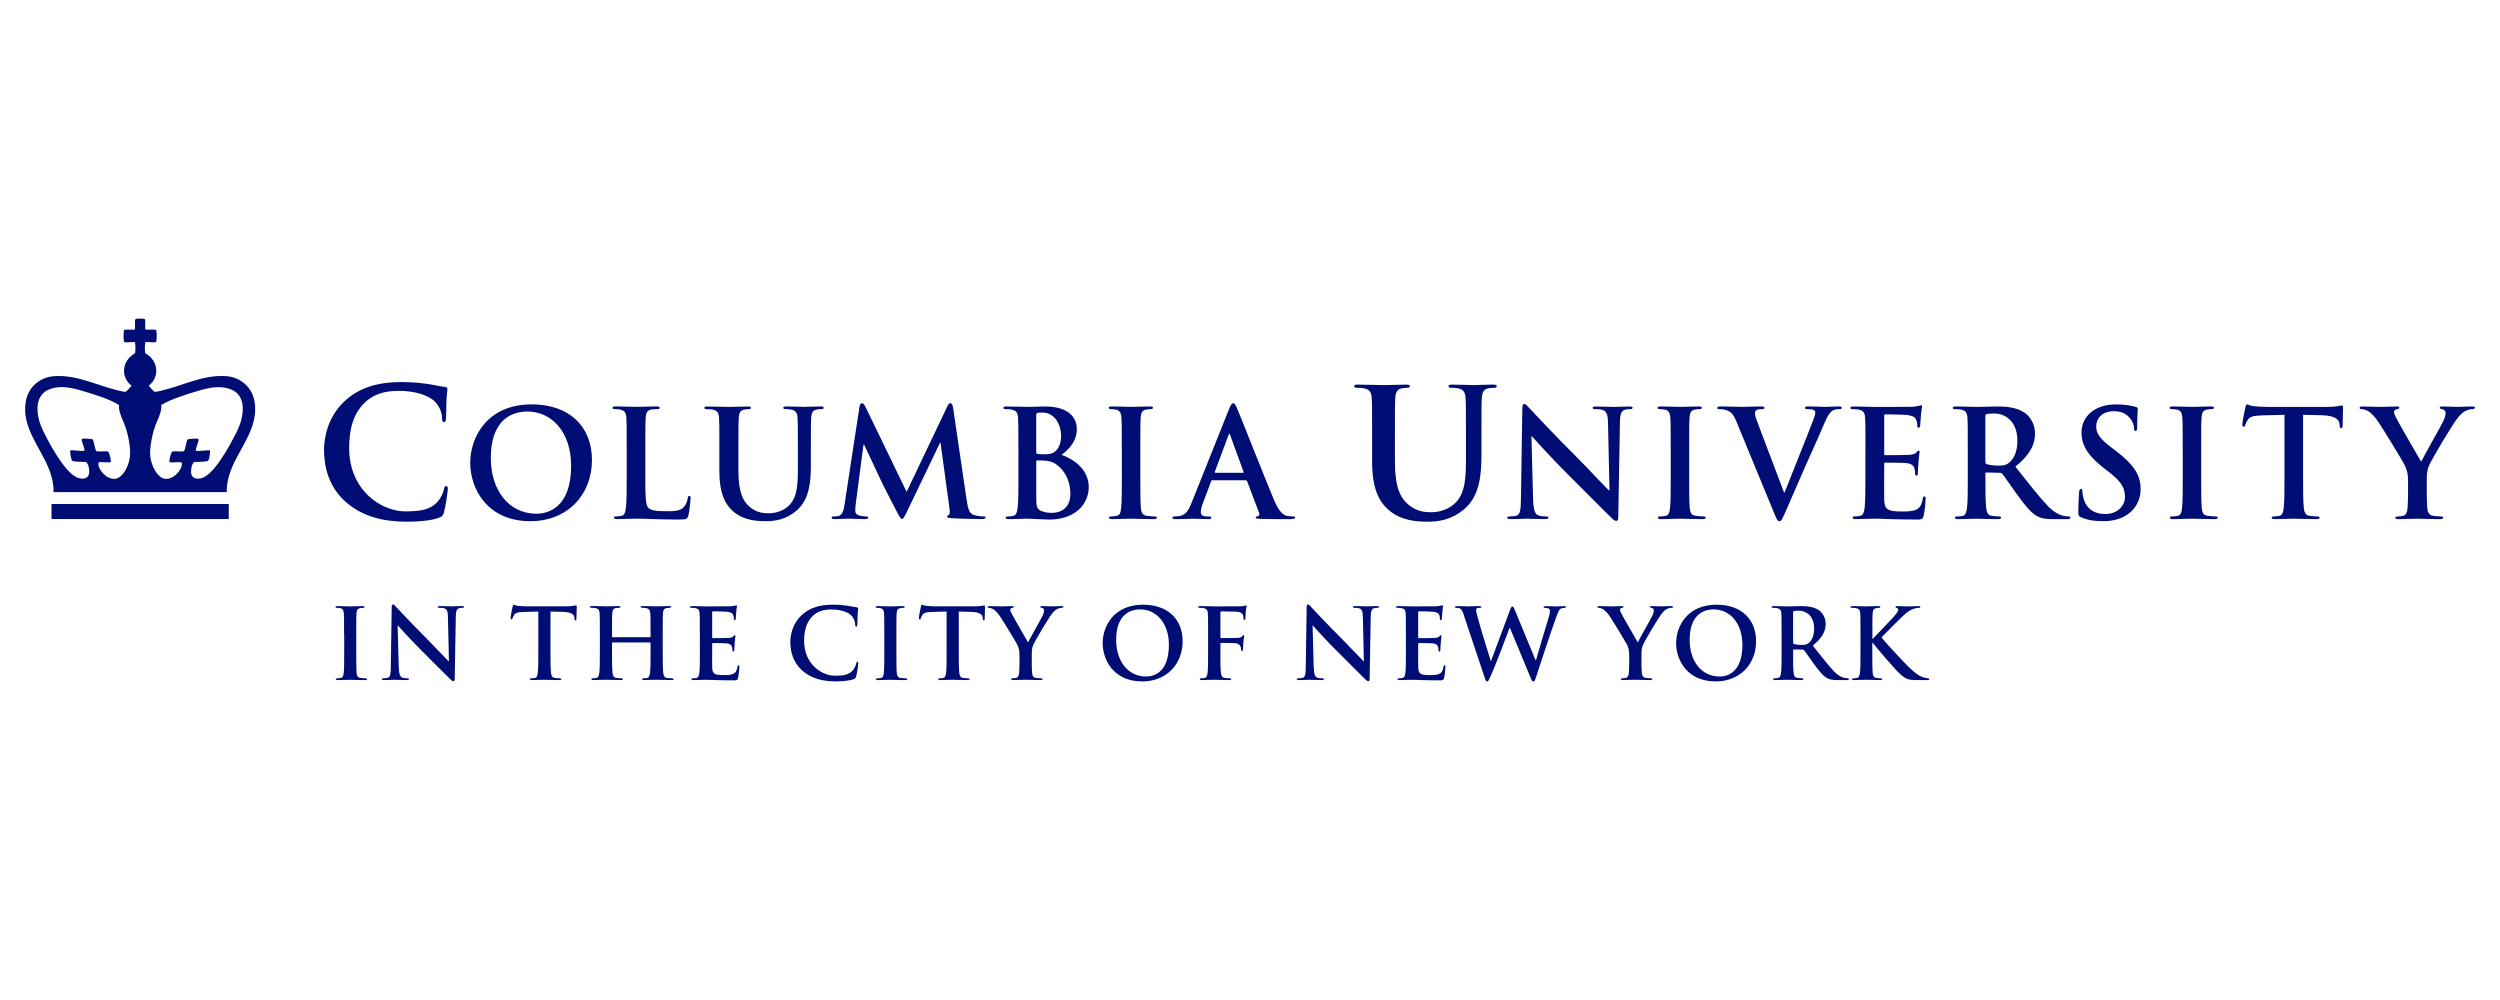 <?xml version="1.0" encoding="UTF-8"?>
<svg id="Layer_1" data-name="Layer 1" xmlns="http://www.w3.org/2000/svg" viewBox="0 0 1000 400">
  <defs>
    <style>
      .cls-1 {
        fill: #000d74;
      }
    </style>
  </defs>
  <path class="cls-1" d="M138.44,200.91c-6.98-6.13-8.83-14.1-8.83-21.01,0-4.84,1.5-13.25,8.33-19.52,5.13-4.7,11.89-7.55,22.51-7.55,4.42,0,7.05.28,10.33.71,2.71.36,4.99,1,7.12,1.21.78.07,1.07.43,1.07.86,0,.57-.21,1.42-.36,3.92-.14,2.35-.07,6.27-.21,7.69-.07,1.07-.21,1.64-.85,1.64-.57,0-.71-.57-.71-1.56-.07-2.21-.99-4.7-2.78-6.55-2.35-2.5-7.91-4.42-14.46-4.42-6.2,0-10.26,1.57-13.39,4.42-5.2,4.77-6.55,11.54-6.55,18.45,0,16.95,12.89,25.35,22.44,25.35,6.34,0,10.18-.71,13.04-3.99,1.21-1.35,2.14-3.41,2.42-4.7.21-1.14.36-1.43.93-1.43.5,0,.64.5.64,1.07,0,.86-.85,7.05-1.57,9.48-.36,1.21-.64,1.56-1.85,2.07-2.85,1.14-8.26,1.64-12.82,1.64-9.76,0-17.95-2.14-24.43-7.77"/>
  <path class="cls-1" d="M188.09,185.11c0-10.19,6.73-23.36,24.61-23.36,14.84,0,24.08,8.64,24.08,22.29s-9.54,24.43-24.67,24.43c-17.1,0-24.02-12.81-24.02-23.37M228.44,186.25c0-13.35-7.69-21.64-17.46-21.64-6.86,0-14.66,3.82-14.66,18.65,0,12.4,6.86,22.23,18.3,22.23,4.17,0,13.83-2.03,13.83-19.25"/>
  <path class="cls-1" d="M258.13,190.36c0,7.63,0,11.74,1.25,12.82,1.01.9,2.56,1.31,7.21,1.31,3.16,0,5.48-.06,6.97-1.67.72-.78,1.43-2.45,1.55-3.58.06-.53.18-.89.65-.89.42,0,.48.29.48,1.01,0,.65-.42,5.12-.89,6.85-.36,1.31-.65,1.61-3.76,1.61-8.58,0-12.51-.36-17.34-.36-1.37,0-5.13.18-7.51.18-.77,0-1.19-.18-1.19-.6,0-.3.24-.48.96-.48.89,0,1.61-.12,2.14-.24,1.19-.24,1.49-1.55,1.73-3.27.3-2.5.3-7.21.3-12.7v-10.49c0-9.06,0-10.73-.12-12.63-.12-2.03-.59-2.98-2.56-3.4-.48-.12-1.19-.18-1.97-.18-.65,0-1.01-.12-1.01-.54s.41-.54,1.31-.54c2.8,0,6.55.18,8.17.18,1.43,0,5.78-.18,8.11-.18.83,0,1.25.12,1.25.54s-.36.54-1.07.54c-.65,0-1.61.06-2.32.18-1.61.3-2.09,1.32-2.21,3.4-.12,1.9-.12,3.57-.12,12.63,0,0,0,10.5,0,10.5Z"/>
  <path class="cls-1" d="M287.75,179.87c0-9.06,0-10.73-.12-12.63-.12-2.02-.6-2.98-2.56-3.4-.48-.12-1.49-.17-2.33-.17-.65,0-1.01-.12-1.01-.54s.41-.53,1.31-.53c3.16,0,6.91.17,8.7.17,1.43,0,5.19-.17,7.33-.17.89,0,1.31.12,1.31.53s-.36.54-.95.54c-.65,0-1.01.06-1.73.17-1.61.3-2.09,1.31-2.21,3.4-.12,1.9-.12,3.58-.12,12.63v8.34c0,8.64,1.73,12.28,4.65,14.66,2.68,2.21,5.42,2.44,7.45,2.44,2.63,0,5.84-.83,8.22-3.22,3.28-3.28,3.46-8.64,3.46-14.78v-7.45c0-9.06,0-10.73-.12-12.63-.12-2.02-.6-2.98-2.56-3.4-.48-.12-1.49-.18-2.14-.18s-1.01-.12-1.01-.54.42-.53,1.25-.53c3.04,0,6.8.17,6.85.17.72,0,4.47-.17,6.8-.17.83,0,1.25.12,1.25.53s-.36.54-1.07.54c-.65,0-1.01.06-1.73.18-1.61.3-2.09,1.31-2.21,3.4-.12,1.9-.12,3.58-.12,12.63v6.38c0,6.62-.65,13.65-5.66,17.94-4.23,3.64-8.52,4.29-12.4,4.29-3.16,0-8.88-.18-13.23-4.11-3.04-2.74-5.31-7.15-5.31-15.8,0,0,0-8.7,0-8.7Z"/>
  <path class="cls-1" d="M343.76,162.83c.18-1.01.54-1.55,1.01-1.55s.83.3,1.61,1.85l16.27,33.61,16.21-34.03c.41-.96.77-1.43,1.31-1.43s.89.6,1.07,1.85l5.42,36.83c.54,3.76,1.13,5.48,2.92,6.02,1.73.53,2.92.59,3.7.59.53,0,.95.06.95.41,0,.48-.72.66-1.55.66-1.49,0-9.72-.18-12.1-.36-1.37-.12-1.73-.3-1.73-.65,0-.29.24-.48.65-.65.36-.12.54-.9.3-2.57l-3.58-26.23h-.24l-12.99,27.06c-1.37,2.8-1.67,3.34-2.21,3.34s-1.13-1.19-2.09-2.98c-1.43-2.74-6.14-11.86-6.85-13.53-.54-1.25-4.11-8.76-6.2-13.23h-.24l-3.1,23.72c-.12,1.07-.18,1.85-.18,2.8,0,1.13.78,1.67,1.79,1.91,1.07.23,1.91.3,2.5.3.48,0,.9.12.9.41,0,.54-.54.66-1.43.66-2.51,0-5.19-.18-6.26-.18-1.13,0-3.99.18-5.9.18-.6,0-1.07-.12-1.07-.66,0-.3.36-.41.96-.41.48,0,.89,0,1.79-.18,1.67-.36,2.14-2.68,2.44-4.71l5.94-38.86h-.04Z"/>
  <path class="cls-1" d="M407.35,179.87c0-9.06,0-10.73-.12-12.63-.12-2.03-.6-2.98-2.56-3.4-.48-.12-1.49-.18-2.32-.18-.66,0-1.01-.12-1.01-.53s.42-.54,1.32-.54c3.16,0,6.91.17,8.11.17,2.92,0,5.24-.17,7.27-.17,10.79,0,12.69,5.78,12.69,8.94,0,4.89-2.8,7.8-6.08,10.43,4.89,1.67,10.85,5.9,10.85,12.87,0,6.38-4.94,13-15.91,13-1.43,0-6.85-.36-8.64-.36-1.37,0-5.12.18-7.51.18-.77,0-1.19-.18-1.19-.6,0-.3.24-.48.95-.48.89,0,1.61-.12,2.14-.24,1.19-.24,1.49-1.55,1.73-3.28.3-2.5.3-7.21.3-12.7,0,0,0-10.48,0-10.48ZM414.5,180.89c0,.48.18.59.41.65.54.12,1.43.18,2.8.18,1.97,0,3.28-.24,4.29-1.13,1.55-1.25,2.44-3.4,2.44-6.32,0-3.99-2.32-9.24-7.45-9.24-.83,0-1.37,0-1.96.12-.42.12-.54.36-.54,1.01v14.72s0,0,0,0ZM422.37,185.65c-1.25-.9-2.62-1.31-4.95-1.43-1.07-.06-1.67-.06-2.56-.06-.24,0-.36.12-.36.42v14.13c0,3.93.18,4.95,2.09,5.72,1.61.65,2.98.71,4.35.71,2.69,0,7.21-1.43,7.21-7.62,0-3.69-1.25-8.7-5.78-11.86"/>
  <path class="cls-1" d="M448.72,179.87c0-9.06,0-10.73-.12-12.63-.12-2.02-.72-3.04-2.03-3.34-.65-.18-1.43-.24-2.14-.24-.6,0-.95-.12-.95-.6,0-.36.48-.48,1.43-.48,2.26,0,6.02.17,7.75.17,1.49,0,5.01-.17,7.28-.17.77,0,1.25.12,1.25.48,0,.48-.36.6-.95.6s-1.07.06-1.79.18c-1.61.3-2.08,1.31-2.2,3.4-.12,1.9-.12,3.58-.12,12.63v10.49c0,5.78,0,10.49.24,13.05.18,1.61.6,2.68,2.38,2.92.83.12,2.14.24,3.04.24.65,0,.96.17.96.48,0,.41-.48.6-1.13.6-3.93,0-7.69-.18-9.3-.18-1.37,0-5.12.18-7.51.18-.77,0-1.19-.18-1.19-.6,0-.3.24-.48.95-.48.89,0,1.61-.12,2.14-.24,1.19-.24,1.55-1.25,1.73-2.98.3-2.5.3-7.21.3-12.99v-10.49s0,0,0,0Z"/>
  <path class="cls-1" d="M484.98,192.09c-.3,0-.42.12-.54.48l-3.22,8.53c-.59,1.49-.9,2.92-.9,3.63,0,1.07.54,1.85,2.39,1.85h.89c.72,0,.89.12.89.48,0,.48-.36.6-1.01.6-1.91,0-4.47-.18-6.32-.18-.65,0-3.93.18-7.03.18-.77,0-1.13-.12-1.13-.6,0-.36.24-.48.72-.48.54,0,1.37-.06,1.85-.12,2.74-.36,3.88-2.38,5.07-5.36l14.96-37.43c.72-1.73,1.08-2.38,1.67-2.38.53,0,.89.53,1.49,1.9,1.43,3.28,10.97,27.59,14.78,36.65,2.26,5.37,4,6.2,5.24,6.5.89.18,1.79.24,2.5.24.48,0,.78.06.78.48,0,.48-.54.6-2.74.6s-6.5,0-11.26-.12c-1.07-.06-1.79-.06-1.79-.48,0-.36.24-.48.83-.54.42-.12.83-.65.54-1.37l-4.78-12.63c-.12-.3-.3-.42-.59-.42h-13.28s0,0,0,0ZM497.13,189.11c.3,0,.36-.18.3-.36l-5.36-14.72c-.06-.24-.12-.53-.3-.53s-.3.3-.36.53l-5.48,14.67c-.06.24,0,.41.24.41h10.96Z"/>
  <path class="cls-1" d="M548.84,174.49c0-10.83,0-12.82-.14-15.1-.15-2.42-.71-3.56-3.06-4.06-.57-.14-1.78-.21-2.78-.21-.78,0-1.21-.14-1.21-.64s.5-.64,1.56-.64c3.77,0,8.27.21,10.4.21,1.71,0,6.2-.21,8.76-.21,1.07,0,1.57.14,1.57.64s-.43.64-1.14.64c-.78,0-1.21.07-2.06.21-1.92.36-2.49,1.57-2.64,4.06-.14,2.28-.14,4.27-.14,15.1v9.97c0,10.32,2.07,14.67,5.55,17.52,3.21,2.64,6.49,2.92,8.91,2.92,3.13,0,6.98-.99,9.83-3.84,3.92-3.92,4.13-10.33,4.13-17.67v-8.9c0-10.83,0-12.82-.14-15.1-.15-2.42-.71-3.56-3.06-4.06-.57-.14-1.78-.21-2.56-.21s-1.21-.14-1.21-.64.5-.64,1.49-.64c3.64,0,8.12.21,8.19.21.86,0,5.34-.21,8.12-.21,1,0,1.5.14,1.5.64s-.43.64-1.29.64c-.78,0-1.21.07-2.06.21-1.92.36-2.49,1.57-2.64,4.06-.14,2.28-.14,4.27-.14,15.1v7.62c0,7.91-.78,16.31-6.77,21.44-5.05,4.34-10.19,5.13-14.81,5.13-3.77,0-10.61-.22-15.81-4.92-3.64-3.27-6.34-8.54-6.34-18.87v-10.4s0,0,0,0Z"/>
  <path class="cls-1" d="M613.23,199.54c.12,4.65.89,6.2,2.08,6.61,1.01.36,2.14.42,3.1.42.65,0,1.01.12,1.01.48,0,.47-.53.59-1.37.59-3.87,0-6.26-.18-7.39-.18-.53,0-3.34.18-6.43.18-.78,0-1.32-.06-1.32-.59,0-.36.36-.48.95-.48.77,0,1.85-.06,2.69-.3,1.55-.48,1.79-2.21,1.84-7.39l.54-35.28c0-1.19.18-2.03.77-2.03.66,0,1.19.77,2.21,1.85.72.77,9.77,10.49,18.48,19.13,4.05,4.06,12.1,12.64,13.11,13.59h.3l-.59-26.76c-.06-3.63-.6-4.77-2.02-5.36-.89-.36-2.33-.36-3.16-.36-.72,0-.96-.17-.96-.53,0-.48.66-.53,1.55-.53,3.1,0,5.96.18,7.21.18.65,0,2.92-.18,5.84-.18.77,0,1.37.06,1.37.53,0,.36-.36.53-1.08.53-.6,0-1.07,0-1.79.18-1.67.48-2.14,1.73-2.2,5.07l-.65,37.61c0,1.32-.24,1.85-.78,1.85-.65,0-1.37-.65-2.02-1.31-3.75-3.58-11.38-11.39-17.58-17.52-6.5-6.44-13.11-13.89-14.19-15.02h-.17l.65,25.04h0Z"/>
  <path class="cls-1" d="M668.28,179.87c0-9.06,0-10.73-.12-12.63-.12-2.02-.72-3.04-2.03-3.34-.65-.18-1.43-.24-2.14-.24-.6,0-.96-.12-.96-.6,0-.36.48-.48,1.44-.48,2.26,0,6.02.17,7.75.17,1.48,0,5-.17,7.27-.17.77,0,1.25.12,1.25.48,0,.48-.36.6-.96.6s-1.08.06-1.79.18c-1.61.3-2.08,1.31-2.2,3.4-.12,1.9-.12,3.58-.12,12.63v10.49c0,5.78,0,10.49.24,13.05.17,1.61.59,2.68,2.38,2.92.83.12,2.14.24,3.04.24.65,0,.95.17.95.48,0,.41-.48.6-1.13.6-3.94,0-7.69-.18-9.29-.18-1.38,0-5.13.18-7.51.18-.77,0-1.19-.18-1.19-.6,0-.3.24-.48.96-.48.89,0,1.61-.12,2.14-.24,1.19-.24,1.55-1.25,1.73-2.98.3-2.5.3-7.21.3-12.99v-10.49s0,0,0,0Z"/>
  <path class="cls-1" d="M694.48,168.43c-1.37-3.28-2.38-3.94-4.53-4.53-.9-.24-1.85-.24-2.33-.24-.54,0-.72-.18-.72-.54,0-.48.65-.54,1.56-.54,3.16,0,6.55.18,8.64.18,1.49,0,4.35-.18,7.32-.18.72,0,1.38.12,1.38.54s-.36.54-.9.54c-.95,0-1.85.06-2.33.41-.41.3-.59.72-.59,1.25,0,.78.53,2.44,1.37,4.59l10.25,27.06h.24c2.56-6.56,10.3-25.75,11.74-29.68.3-.77.53-1.67.53-2.21,0-.48-.23-.95-.77-1.13-.72-.24-1.61-.3-2.38-.3-.54,0-1.01-.06-1.01-.48,0-.48.54-.6,1.67-.6,2.98,0,5.47.18,6.25.18,1.02,0,3.82-.18,5.6-.18.77,0,1.25.12,1.25.54s-.36.54-.95.54-1.85,0-2.93.72c-.77.53-1.67,1.55-3.28,5.36-2.32,5.6-3.93,8.82-7.15,16.15-3.81,8.7-6.62,15.2-7.92,18.18-1.55,3.45-1.9,4.41-2.74,4.41-.77,0-1.13-.83-2.26-3.64l-15.01-36.41Z"/>
  <path class="cls-1" d="M746.18,179.87c0-9.06,0-10.73-.12-12.63-.12-2.02-.6-2.98-2.56-3.4-.48-.12-1.49-.17-2.33-.17-.65,0-1.01-.12-1.01-.54s.42-.53,1.31-.53c3.16,0,6.91.17,8.58.17,1.91,0,13.77,0,14.9-.06,1.13-.12,2.09-.24,2.57-.36.3-.06.65-.24.95-.24s.36.24.36.53c0,.42-.3,1.13-.48,3.87-.06.59-.18,3.22-.3,3.93-.06.3-.17.66-.59.66s-.54-.3-.54-.83c0-.42-.06-1.43-.36-2.15-.41-1.07-1.01-1.79-3.99-2.14-1.01-.12-7.27-.24-8.46-.24-.3,0-.42.18-.42.59v15.08c0,.42.06.65.42.65,1.31,0,8.17,0,9.53-.12,1.43-.12,2.32-.3,2.86-.89.42-.48.66-.78.96-.78.23,0,.41.12.41.48s-.3,1.31-.48,4.35c-.12,1.2-.24,3.58-.24,4,0,.48,0,1.13-.53,1.13-.42,0-.54-.23-.54-.54-.06-.59-.06-1.37-.24-2.14-.3-1.19-1.13-2.08-3.34-2.33-1.13-.12-7.03-.17-8.46-.17-.29,0-.36.24-.36.59v4.71c0,2.03-.06,7.51,0,9.24.12,4.11,1.08,5.01,7.15,5.01,1.56,0,4.06,0,5.6-.72,1.56-.71,2.27-1.96,2.69-4.41.11-.65.23-.89.65-.89.48,0,.48.48.48,1.07,0,1.37-.48,5.42-.77,6.62-.41,1.55-.96,1.55-3.22,1.55-9,0-12.99-.36-16.52-.36-1.37,0-5.12.18-7.51.18-.77,0-1.19-.18-1.19-.6,0-.3.24-.48.96-.48.9,0,1.61-.12,2.14-.24,1.2-.24,1.49-1.55,1.73-3.28.29-2.5.29-7.21.29-12.7v-10.5h0Z"/>
  <path class="cls-1" d="M787.11,179.87c0-9.06,0-10.73-.12-12.63-.12-2.03-.59-2.98-2.56-3.4-.48-.12-1.49-.17-2.33-.17-.65,0-1.01-.12-1.01-.54s.42-.54,1.32-.54c3.16,0,6.91.18,8.17.18,2.02,0,6.55-.18,8.4-.18,3.76,0,7.75.36,10.98,2.56,1.67,1.13,4.05,4.17,4.05,8.17,0,4.41-1.85,8.46-7.87,13.35,5.31,6.67,9.41,11.98,12.93,15.67,3.34,3.46,5.79,3.87,6.68,4.05.65.12,1.19.18,1.67.18s.72.18.72.48c0,.48-.41.6-1.13.6h-5.67c-3.34,0-4.83-.3-6.38-1.13-2.56-1.37-4.82-4.17-8.16-8.76-2.38-3.28-5.12-7.33-5.9-8.23-.3-.36-.65-.41-1.07-.41l-5.19-.12c-.3,0-.48.12-.48.48v.83c0,5.54,0,10.25.3,12.75.18,1.73.54,3.04,2.32,3.28.89.12,2.2.24,2.93.24.47,0,.71.18.71.48,0,.41-.41.6-1.19.6-3.46,0-7.87-.18-8.77-.18-1.13,0-4.89.18-7.28.18-.77,0-1.19-.18-1.19-.6,0-.3.24-.48.95-.48.9,0,1.61-.12,2.15-.24,1.19-.24,1.49-1.55,1.73-3.28.3-2.5.3-7.21.3-12.7v-10.5s0,0,0,0ZM794.14,184.58c0,.66.12.9.54,1.08,1.25.41,3.04.59,4.53.59,2.38,0,3.16-.24,4.23-1.01,1.79-1.32,3.51-4.05,3.51-8.94,0-8.46-5.6-10.9-9.12-10.9-1.49,0-2.57.06-3.16.24-.41.12-.53.36-.53.83v18.11h0Z"/>
  <path class="cls-1" d="M832.46,206.93c-.96-.42-1.13-.72-1.13-2.03,0-3.28.24-6.85.3-7.81.06-.9.24-1.55.72-1.55.53,0,.6.53.6,1.01,0,.77.24,2.02.53,3.04,1.31,4.41,4.83,6.02,8.52,6.02,5.36,0,7.99-3.63,7.99-6.79,0-2.92-.89-5.72-5.84-9.54l-2.74-2.14c-6.55-5.13-8.81-9.3-8.81-14.13,0-6.55,5.48-11.26,13.76-11.26,3.87,0,6.38.6,7.93,1.01.53.12.83.3.83.71,0,.78-.24,2.5-.24,7.15,0,1.32-.17,1.79-.65,1.79-.42,0-.59-.36-.59-1.07,0-.54-.3-2.38-1.56-3.94-.9-1.13-2.62-2.92-6.5-2.92-4.41,0-7.09,2.56-7.09,6.14,0,2.74,1.38,4.83,6.32,8.58l1.67,1.25c7.15,5.54,9.77,9.54,9.77,15.2,0,3.46-1.31,7.57-5.6,10.37-2.97,1.9-6.31,2.45-9.48,2.45-3.46,0-6.14-.42-8.7-1.55"/>
  <path class="cls-1" d="M873.08,179.87c0-9.06,0-10.73-.12-12.63-.12-2.02-.71-3.04-2.02-3.34-.65-.18-1.43-.24-2.14-.24-.6,0-.95-.12-.95-.6,0-.36.48-.48,1.43-.48,2.26,0,6.02.17,7.75.17,1.49,0,5.01-.17,7.28-.17.77,0,1.25.12,1.25.48,0,.48-.36.6-.96.6s-1.07.06-1.79.18c-1.61.3-2.09,1.31-2.21,3.4-.12,1.9-.12,3.58-.12,12.63v10.49c0,5.78,0,10.49.24,13.05.17,1.61.6,2.68,2.38,2.92.84.12,2.15.24,3.05.24.65,0,.95.17.95.48,0,.41-.48.6-1.13.6-3.94,0-7.69-.18-9.3-.18-1.37,0-5.12.18-7.51.18-.78,0-1.19-.18-1.19-.6,0-.3.24-.48.96-.48.89,0,1.61-.12,2.14-.24,1.19-.24,1.55-1.25,1.73-2.98.3-2.5.3-7.21.3-12.99,0,0,0-10.49,0-10.49Z"/>
  <path class="cls-1" d="M913.78,165.92l-8.88.24c-3.46.12-4.89.42-5.78,1.73-.6.89-.9,1.61-1.01,2.08-.12.48-.3.72-.66.72-.41,0-.53-.3-.53-.96,0-.95,1.13-6.38,1.25-6.85.18-.77.36-1.13.72-1.13.47,0,1.07.6,2.56.72,1.73.18,3.99.3,5.96.3h23.6c3.81,0,5.24-.6,5.72-.6.42,0,.48.36.48,1.25,0,1.25-.17,5.36-.17,6.91-.06.59-.18.95-.54.95-.48,0-.6-.3-.66-1.19l-.06-.65c-.12-1.55-1.73-3.22-7.04-3.34l-7.51-.18v24.43c0,5.48,0,10.19.29,12.76.18,1.67.54,2.98,2.33,3.22.84.12,2.14.24,3.05.24.65,0,.96.18.96.48,0,.42-.48.6-1.13.6-3.94,0-7.69-.18-9.36-.18-1.37,0-5.12.18-7.51.18-.77,0-1.2-.18-1.2-.6,0-.3.24-.48.96-.48.89,0,1.61-.12,2.14-.24,1.2-.24,1.55-1.55,1.73-3.27.3-2.5.3-7.22.3-12.7v-24.43h0Z"/>
  <path class="cls-1" d="M963.2,192.2c0-3.22-.6-4.53-1.37-6.26-.42-.96-8.4-14.07-10.49-17.16-1.49-2.21-2.98-3.7-4.11-4.35-.77-.42-1.79-.77-2.5-.77-.48,0-.89-.12-.89-.53,0-.36.41-.54,1.13-.54,1.08,0,5.54.17,7.51.17,1.25,0,3.69-.17,6.38-.17.59,0,.9.17.9.54s-.42.41-1.32.65c-.54.12-.83.59-.83,1.07s.29,1.19.71,2.02c.84,1.79,9.18,16.15,10.14,17.82.6-1.43,8.1-14.54,8.94-16.39.6-1.31.83-2.33.83-3.1,0-.6-.24-1.25-1.25-1.49-.53-.12-1.08-.24-1.08-.59,0-.42.3-.54,1.01-.54,1.96,0,3.87.17,5.59.17,1.32,0,5.25-.17,6.39-.17.65,0,1.07.12,1.07.48,0,.42-.48.6-1.13.6-.6,0-1.73.24-2.62.71-1.25.6-1.9,1.32-3.22,2.93-1.97,2.38-10.31,16.39-11.38,18.95-.9,2.14-.9,3.99-.9,5.96v4.89c0,.95,0,3.46.18,5.96.12,1.73.65,3.04,2.45,3.28.83.12,2.14.24,2.98.24.65,0,.96.17.96.48,0,.42-.48.6-1.25.6-3.75,0-7.51-.18-9.12-.18-1.49,0-5.25.18-7.45.18-.83,0-1.31-.12-1.31-.6,0-.3.29-.48.95-.48.83,0,1.55-.12,2.09-.24,1.2-.24,1.73-1.55,1.85-3.28.18-2.5.18-5.01.18-5.96v-4.89s0,0,0,0Z"/>
  <path class="cls-1" d="M137.63,253.79c0-5.95,0-7.05-.08-8.3-.08-1.33-.47-2-1.33-2.19-.43-.12-.94-.16-1.41-.16-.39,0-.62-.07-.62-.39,0-.23.31-.31.94-.31,1.49,0,3.95.12,5.09.12.98,0,3.29-.12,4.78-.12.51,0,.82.08.82.31,0,.31-.23.39-.62.39s-.7.04-1.17.12c-1.06.19-1.37.86-1.45,2.23-.08,1.25-.08,2.35-.08,8.3v6.89c0,3.79,0,6.89.16,8.57.12,1.06.39,1.76,1.56,1.92.55.08,1.41.16,2,.16.43,0,.63.12.63.32,0,.27-.31.39-.74.39-2.58,0-5.05-.12-6.1-.12-.9,0-3.37.12-4.93.12-.51,0-.78-.12-.78-.39,0-.2.16-.32.63-.32.59,0,1.06-.07,1.41-.16.78-.16,1.02-.82,1.14-1.95.2-1.65.2-4.74.2-8.53,0,0,0-6.89,0-6.89Z"/>
  <path class="cls-1" d="M159.51,266.7c.08,3.05.59,4.07,1.37,4.34.66.23,1.41.28,2.03.28.43,0,.67.07.67.31,0,.31-.35.4-.9.4-2.54,0-4.11-.12-4.85-.12-.35,0-2.19.12-4.23.12-.51,0-.86-.04-.86-.4,0-.24.23-.31.62-.31.51,0,1.22-.04,1.76-.2,1.02-.31,1.17-1.45,1.21-4.86l.35-23.17c0-.78.12-1.33.51-1.33.43,0,.78.51,1.45,1.21.47.51,6.42,6.89,12.13,12.57,2.66,2.66,7.94,8.3,8.61,8.92h.19l-.39-17.57c-.04-2.38-.39-3.13-1.33-3.52-.59-.24-1.53-.24-2.07-.24-.47,0-.63-.11-.63-.35,0-.32.43-.35,1.02-.35,2.03,0,3.91.12,4.73.12.43,0,1.92-.12,3.84-.12.51,0,.9.04.9.35,0,.23-.23.35-.7.35-.39,0-.7,0-1.17.12-1.09.32-1.41,1.14-1.45,3.33l-.43,24.69c0,.86-.15,1.21-.51,1.21-.43,0-.9-.43-1.33-.86-2.47-2.35-7.48-7.48-11.55-11.51-4.26-4.22-8.61-9.12-9.32-9.86h-.12l.43,16.43h0Z"/>
  <path class="cls-1" d="M215.32,244.62l-5.83.16c-2.27.07-3.21.28-3.8,1.14-.39.59-.59,1.06-.67,1.37s-.2.47-.43.47c-.28,0-.36-.19-.36-.63,0-.63.75-4.19.82-4.51.12-.51.24-.74.47-.74.32,0,.7.39,1.69.47,1.13.12,2.62.19,3.91.19h15.5c1.25,0,2.11-.12,2.7-.19.59-.12.9-.19,1.06-.19.27,0,.31.23.31.82,0,.83-.12,3.53-.12,4.55-.04.39-.12.63-.35.63-.31,0-.39-.2-.43-.79l-.04-.43c-.08-1.01-1.13-2.12-4.62-2.19l-4.93-.12v16.05c0,3.6,0,6.69.2,8.37.12,1.1.35,1.96,1.53,2.12.55.08,1.41.16,2,.16.43,0,.63.12.63.31,0,.27-.32.39-.74.39-2.58,0-5.05-.12-6.15-.12-.9,0-3.37.12-4.93.12-.51,0-.78-.12-.78-.39,0-.2.16-.31.63-.31.59,0,1.06-.07,1.41-.16.78-.16,1.02-1.02,1.13-2.15.2-1.65.2-4.74.2-8.34,0,0,0-16.06,0-16.06Z"/>
  <path class="cls-1" d="M259.98,254.88c.12,0,.23-.07.23-.28v-.82c0-5.95,0-7.05-.08-8.3-.08-1.33-.39-1.95-1.68-2.24-.32-.08-.98-.12-1.53-.12-.43,0-.67-.07-.67-.35s.27-.35.82-.35c2.11,0,4.58.12,5.64.12.94,0,3.4-.12,4.93-.12.55,0,.82.08.82.35s-.23.35-.7.35c-.31,0-.67.04-1.14.12-1.06.19-1.37.86-1.45,2.24-.08,1.25-.08,2.34-.08,8.3v6.89c0,3.6,0,6.69.2,8.37.12,1.1.35,1.96,1.53,2.12.55.08,1.41.16,2,.16.43,0,.63.11.63.31,0,.27-.32.39-.78.39-2.55,0-5.01-.12-6.11-.12-.9,0-3.37.12-4.89.12-.55,0-.82-.12-.82-.39,0-.2.16-.31.63-.31.59,0,1.06-.07,1.41-.16.78-.16.98-1.02,1.13-2.15.2-1.65.2-4.74.2-8.34v-3.45c0-.16-.12-.23-.23-.23h-14.95c-.12,0-.23.04-.23.23v3.45c0,3.6,0,6.69.2,8.37.12,1.1.35,1.96,1.53,2.12.55.08,1.41.16,2,.16.43,0,.63.11.63.31,0,.27-.31.39-.78.39-2.55,0-5.01-.12-6.11-.12-.9,0-3.37.12-4.93.12-.51,0-.78-.12-.78-.39,0-.2.15-.31.62-.31.59,0,1.06-.07,1.41-.16.78-.16.98-1.02,1.14-2.15.2-1.65.2-4.74.2-8.34v-6.89c0-5.95,0-7.05-.08-8.3-.08-1.33-.39-1.95-1.68-2.24-.31-.08-.98-.12-1.53-.12-.43,0-.67-.07-.67-.35s.28-.35.82-.35c2.11,0,4.58.12,5.63.12.94,0,3.4-.12,4.93-.12.55,0,.82.08.82.35s-.23.35-.7.35c-.31,0-.66.04-1.14.12-1.06.19-1.37.86-1.45,2.24-.08,1.25-.08,2.34-.08,8.3v.82c0,.2.12.28.23.28,0,0,14.95,0,14.95,0Z"/>
  <path class="cls-1" d="M279.93,253.79c0-5.95,0-7.05-.08-8.3-.08-1.33-.39-1.95-1.68-2.23-.31-.08-.98-.12-1.53-.12-.43,0-.66-.07-.66-.35s.27-.35.86-.35c2.07,0,4.54.12,5.64.12,1.25,0,9.04,0,9.78-.04.74-.08,1.37-.16,1.68-.24.2-.04.43-.15.63-.15s.23.15.23.35c0,.28-.2.75-.32,2.55-.04.39-.12,2.12-.19,2.58-.04.2-.12.44-.39.44s-.35-.2-.35-.56c0-.27-.04-.93-.23-1.4-.27-.71-.67-1.18-2.62-1.41-.67-.08-4.78-.16-5.56-.16-.2,0-.27.12-.27.4v9.9c0,.28.04.43.27.43.86,0,5.36,0,6.26-.07.94-.07,1.53-.19,1.88-.59.28-.31.43-.51.63-.51.16,0,.27.08.27.32s-.19.86-.31,2.85c-.08.78-.16,2.35-.16,2.62,0,.31,0,.75-.35.75-.27,0-.35-.15-.35-.35-.04-.4-.04-.9-.16-1.41-.19-.78-.74-1.37-2.19-1.53-.75-.07-4.62-.12-5.56-.12-.2,0-.23.16-.23.4v3.09c0,1.33-.04,4.93,0,6.06.08,2.71.7,3.28,4.7,3.28,1.02,0,2.66,0,3.68-.47,1.02-.46,1.49-1.29,1.76-2.9.07-.43.15-.59.43-.59.31,0,.31.31.31.7,0,.9-.31,3.56-.51,4.34-.28,1.02-.63,1.02-2.11,1.02-5.91,0-8.53-.23-10.84-.23-.9,0-3.37.12-4.93.12-.51,0-.78-.12-.78-.39,0-.2.15-.32.63-.32.59,0,1.06-.07,1.41-.16.78-.16.98-1.01,1.13-2.15.2-1.64.2-4.73.2-8.33,0,0,0-6.86,0-6.86Z"/>
  <path class="cls-1" d="M320.99,268.3c-3.84-3.37-4.86-7.75-4.86-11.55,0-2.66.82-7.28,4.58-10.73,2.82-2.59,6.54-4.15,12.37-4.15,2.43,0,3.88.15,5.68.39,1.49.19,2.74.54,3.91.66.43.04.59.23.59.48,0,.31-.12.78-.2,2.15-.08,1.29-.04,3.45-.12,4.23-.04.59-.12.9-.47.9-.31,0-.39-.31-.39-.86-.04-1.21-.55-2.59-1.53-3.6-1.29-1.37-4.34-2.43-7.94-2.43-3.4,0-5.63.86-7.36,2.43-2.85,2.62-3.6,6.34-3.6,10.14,0,9.31,7.08,13.93,12.33,13.93,3.48,0,5.6-.4,7.16-2.19.67-.75,1.17-1.88,1.33-2.59.12-.62.2-.78.51-.78.27,0,.35.28.35.59,0,.47-.47,3.87-.86,5.21-.19.66-.35.86-1.01,1.13-1.57.63-4.54.9-7.05.9-5.36,0-9.87-1.16-13.42-4.26"/>
  <path class="cls-1" d="M353.71,253.79c0-5.95,0-7.05-.08-8.3-.07-1.33-.47-2-1.33-2.19-.43-.12-.94-.16-1.41-.16-.39,0-.62-.07-.62-.39,0-.23.32-.31.94-.31,1.49,0,3.95.12,5.09.12.98,0,3.29-.12,4.77-.12.51,0,.82.08.82.31,0,.31-.23.39-.63.39s-.7.04-1.17.12c-1.06.19-1.37.86-1.45,2.23-.08,1.25-.08,2.35-.08,8.3v6.89c0,3.79,0,6.89.16,8.57.12,1.06.39,1.76,1.56,1.92.54.08,1.41.16,2,.16.43,0,.63.12.63.32,0,.27-.31.39-.74.39-2.58,0-5.05-.12-6.11-.12-.9,0-3.37.12-4.93.12-.51,0-.78-.12-.78-.39,0-.2.16-.32.63-.32.59,0,1.06-.07,1.41-.16.78-.16,1.02-.82,1.13-1.95.2-1.65.2-4.74.2-8.53v-6.89Z"/>
  <path class="cls-1" d="M378.61,244.62l-5.83.16c-2.27.07-3.21.28-3.79,1.14-.39.59-.59,1.06-.66,1.37-.08.31-.2.47-.43.47-.28,0-.35-.19-.35-.63,0-.63.74-4.19.82-4.51.12-.51.23-.74.47-.74.32,0,.7.39,1.68.47,1.13.12,2.62.19,3.92.19h15.49c1.25,0,2.12-.12,2.7-.19.59-.12.9-.19,1.06-.19.27,0,.31.23.31.82,0,.83-.12,3.53-.12,4.55-.04.39-.12.63-.35.63-.31,0-.4-.2-.43-.79l-.04-.43c-.07-1.01-1.13-2.12-4.62-2.19l-4.93-.12v16.05c0,3.6,0,6.69.2,8.37.12,1.1.35,1.96,1.53,2.12.55.08,1.41.16,2,.16.43,0,.62.12.62.31,0,.27-.31.39-.74.39-2.58,0-5.05-.12-6.15-.12-.9,0-3.37.12-4.93.12-.51,0-.78-.12-.78-.39,0-.2.15-.31.63-.31.59,0,1.06-.07,1.41-.16.78-.16,1.02-1.02,1.14-2.15.2-1.65.2-4.74.2-8.34v-16.06s0,0,0,0Z"/>
  <path class="cls-1" d="M407.77,261.89c0-2.11-.4-2.97-.9-4.11-.27-.62-5.52-9.24-6.89-11.27-.98-1.45-1.96-2.43-2.7-2.85-.51-.28-1.17-.52-1.64-.52-.32,0-.59-.07-.59-.35,0-.23.28-.35.75-.35.7,0,3.64.12,4.93.12.82,0,2.43-.12,4.19-.12.39,0,.59.12.59.35s-.27.28-.86.43c-.35.08-.55.39-.55.71s.2.78.47,1.33c.55,1.17,6.03,10.6,6.65,11.69.39-.94,5.32-9.55,5.87-10.76.39-.86.55-1.53.55-2.04,0-.39-.16-.82-.82-.98-.35-.08-.7-.16-.7-.39,0-.28.2-.35.66-.35,1.29,0,2.55.12,3.68.12.86,0,3.44-.12,4.19-.12.43,0,.7.08.7.31,0,.28-.31.39-.74.39-.39,0-1.13.16-1.72.47-.82.4-1.25.86-2.11,1.92-1.29,1.56-6.77,10.77-7.48,12.45-.59,1.41-.59,2.62-.59,3.92v3.2c0,.63,0,2.27.12,3.92.07,1.13.43,2,1.61,2.15.54.08,1.41.15,1.96.15.43,0,.62.12.62.32,0,.27-.31.39-.82.39-2.47,0-4.93-.12-5.99-.12-.98,0-3.45.12-4.89.12-.54,0-.86-.08-.86-.39,0-.2.2-.32.62-.32.55,0,1.02-.07,1.37-.15.78-.16,1.14-1.02,1.22-2.15.12-1.65.12-3.29.12-3.92v-3.2h0Z"/>
  <path class="cls-1" d="M441.07,257.23c0-6.69,4.42-15.35,16.16-15.35,9.75,0,15.82,5.68,15.82,14.64s-6.26,16.05-16.2,16.05c-11.24,0-15.78-8.41-15.78-15.34M467.56,257.97c0-8.77-5.05-14.21-11.47-14.21-4.5,0-9.63,2.5-9.63,12.25,0,8.14,4.5,14.6,12.02,14.6,2.74,0,9.08-1.32,9.08-12.64"/>
  <path class="cls-1" d="M488.16,260.68c0,3.76,0,6.69.2,8.33.11,1.14.35,2,1.53,2.15.54.08,1.41.16,1.95.16.51,0,.67.12.67.32,0,.27-.27.39-.86.39-2.47,0-4.93-.12-5.95-.12s-3.48.12-4.97.12c-.55,0-.82-.08-.82-.39,0-.2.16-.32.59-.32.59,0,1.05-.07,1.41-.16.78-.15.98-1.01,1.14-2.15.19-1.64.19-4.57.19-8.33v-6.89c0-5.95,0-7.05-.08-8.3-.08-1.33-.4-1.95-1.68-2.23-.31-.08-.98-.12-1.53-.12-.39,0-.67-.07-.67-.31,0-.31.31-.39.9-.39,2.03,0,4.5.12,5.64.12,1.48,0,9.43,0,10.33-.04.75-.04,1.21-.04,1.61-.16.23-.08.43-.23.63-.23.16,0,.27.16.27.35,0,.28-.2.75-.32,1.76-.04.4-.11,2.71-.19,3.17-.04.31-.12.55-.39.55s-.35-.2-.4-.63c0-.31,0-.94-.23-1.48-.27-.55-1.09-1.14-2.59-1.18l-6.02-.12c-.23,0-.35.12-.35.55v9.78c0,.23.04.35.28.35l5.01-.04c.67,0,1.21,0,1.77-.04.74-.04,1.29-.19,1.68-.7.2-.23.28-.39.51-.39.16,0,.24.12.24.35s-.2,1.21-.31,2.43c-.08.78-.16,2.58-.16,2.85,0,.36,0,.75-.4.75-.23,0-.31-.28-.31-.54,0-.28-.07-.75-.23-1.21-.2-.55-.78-1.25-2-1.41-.98-.11-5.13-.11-5.79-.11-.2,0-.28.07-.28.35v3.19s0,0,0,0Z"/>
  <path class="cls-1" d="M525.49,266.7c.08,3.05.59,4.07,1.37,4.34.67.23,1.41.28,2.03.28.43,0,.66.07.66.31,0,.31-.35.4-.9.4-2.55,0-4.11-.12-4.86-.12-.35,0-2.19.12-4.22.12-.51,0-.86-.04-.86-.4,0-.24.24-.31.63-.31.51,0,1.22-.04,1.76-.2,1.01-.31,1.18-1.45,1.21-4.86l.35-23.17c0-.78.12-1.33.51-1.33.43,0,.78.51,1.45,1.21.47.51,6.42,6.89,12.13,12.57,2.66,2.66,7.94,8.3,8.61,8.92h.19l-.39-17.57c-.04-2.38-.39-3.13-1.32-3.52-.59-.24-1.53-.24-2.08-.24-.47,0-.63-.11-.63-.35,0-.32.43-.35,1.01-.35,2.03,0,3.91.12,4.73.12.43,0,1.92-.12,3.84-.12.51,0,.9.04.9.35,0,.23-.23.35-.71.35-.39,0-.71,0-1.17.12-1.09.32-1.41,1.14-1.44,3.33l-.43,24.69c0,.86-.16,1.21-.51,1.21-.43,0-.9-.43-1.33-.86-2.47-2.35-7.48-7.48-11.55-11.51-4.27-4.22-8.61-9.12-9.31-9.86h-.12l.43,16.43h0Z"/>
  <path class="cls-1" d="M562.35,253.79c0-5.95,0-7.05-.08-8.3-.07-1.33-.39-1.95-1.68-2.23-.31-.08-.98-.12-1.53-.12-.43,0-.66-.07-.66-.35s.28-.35.86-.35c2.08,0,4.54.12,5.63.12,1.26,0,9.04,0,9.79-.04.74-.08,1.37-.16,1.68-.24.2-.04.43-.15.63-.15s.23.15.23.35c0,.28-.19.75-.31,2.55-.04.39-.12,2.12-.2,2.58-.04.2-.12.44-.39.44s-.36-.2-.36-.56c0-.27-.04-.93-.23-1.4-.28-.71-.66-1.18-2.62-1.41-.66-.08-4.77-.16-5.56-.16-.19,0-.28.12-.28.4v9.9c0,.28.05.43.28.43.86,0,5.36,0,6.27-.07.93-.07,1.52-.19,1.88-.59.27-.31.43-.51.63-.51.16,0,.28.08.28.32s-.2.86-.31,2.85c-.08.78-.16,2.35-.16,2.62,0,.31,0,.75-.35.75-.28,0-.36-.15-.36-.35-.04-.4-.04-.9-.16-1.41-.19-.78-.75-1.37-2.19-1.53-.75-.07-4.62-.12-5.56-.12-.19,0-.24.16-.24.4v3.09c0,1.33-.04,4.93,0,6.06.08,2.71.71,3.28,4.7,3.28,1.01,0,2.66,0,3.68-.47,1.02-.46,1.49-1.29,1.76-2.9.08-.43.16-.59.44-.59.31,0,.31.31.31.7,0,.9-.31,3.56-.52,4.34-.27,1.02-.62,1.02-2.11,1.02-5.91,0-8.54-.23-10.84-.23-.9,0-3.37.12-4.93.12-.51,0-.78-.12-.78-.39,0-.2.16-.32.63-.32.59,0,1.06-.07,1.41-.16.78-.16.98-1.01,1.13-2.15.2-1.64.2-4.73.2-8.33v-6.86h0,0Z"/>
  <path class="cls-1" d="M585.62,246.27c-.47-1.45-.9-2.38-1.45-2.78-.42-.28-1.21-.35-1.56-.35-.39,0-.63-.04-.63-.35,0-.28.32-.35.86-.35,2.03,0,4.19.12,4.54.12s2.07-.12,4.34-.12c.54,0,.82.12.82.35,0,.31-.31.35-.7.35-.31,0-.7,0-.98.16-.35.16-.43.43-.43.86,0,.51.39,1.84.86,3.6.67,2.59,4.31,14.44,5.01,16.64h.11l7.59-20.39c.43-1.09.67-1.41.98-1.41.43,0,.63.59,1.13,1.84l8.14,19.69h.12c.71-2.62,3.84-12.96,5.21-17.53.28-.9.39-1.72.39-2.27,0-.62-.35-1.17-1.88-1.17-.4,0-.66-.11-.66-.35,0-.28.31-.35.9-.35,2.07,0,3.72.12,4.07.12.28,0,1.96-.12,3.25-.12.43,0,.71.07.71.31,0,.28-.19.4-.54.4-.4,0-.94.04-1.37.2-.94.35-1.37,1.92-2.19,4.15-1.8,4.93-5.92,17.38-7.83,23.25-.43,1.37-.63,1.84-1.14,1.84-.39,0-.62-.47-1.21-1.91l-8.14-19.61h-.08c-.74,2-5.95,15.85-7.63,19.45-.75,1.6-.94,2.07-1.42,2.07-.39,0-.58-.43-.89-1.45l-8.32-24.86h0Z"/>
  <path class="cls-1" d="M651.67,261.89c0-2.11-.4-2.97-.9-4.11-.28-.62-5.52-9.24-6.88-11.27-.98-1.45-1.96-2.43-2.7-2.85-.51-.28-1.18-.52-1.65-.52-.31,0-.59-.07-.59-.35,0-.23.28-.35.75-.35.7,0,3.64.12,4.93.12.82,0,2.43-.12,4.19-.12.39,0,.58.12.58.35s-.27.28-.86.43c-.35.08-.55.39-.55.71s.19.78.47,1.33c.55,1.17,6.04,10.6,6.65,11.69.39-.94,5.32-9.55,5.87-10.76.4-.86.55-1.53.55-2.04,0-.39-.17-.82-.82-.98-.35-.08-.71-.16-.71-.39,0-.28.19-.35.66-.35,1.3,0,2.54.12,3.68.12.86,0,3.44-.12,4.19-.12.42,0,.7.08.7.31,0,.28-.31.39-.74.39-.4,0-1.14.16-1.73.47-.82.4-1.25.86-2.11,1.92-1.29,1.56-6.76,10.77-7.47,12.45-.59,1.41-.59,2.62-.59,3.92v3.2c0,.63,0,2.27.12,3.92.08,1.13.43,2,1.61,2.15.55.08,1.41.15,1.96.15.43,0,.63.12.63.32,0,.27-.31.39-.82.39-2.47,0-4.93-.12-5.99-.12-.98,0-3.44.12-4.89.12-.55,0-.86-.08-.86-.39,0-.2.2-.32.63-.32.54,0,1.01-.07,1.37-.15.78-.16,1.13-1.02,1.21-2.15.12-1.65.12-3.29.12-3.92v-3.2h0Z"/>
  <path class="cls-1" d="M670.46,257.23c0-6.69,4.43-15.35,16.16-15.35,9.75,0,15.81,5.68,15.81,14.64s-6.26,16.05-16.2,16.05c-11.24,0-15.78-8.41-15.78-15.34M696.96,257.97c0-8.77-5.05-14.21-11.47-14.21-4.5,0-9.63,2.5-9.63,12.25,0,8.14,4.51,14.6,12.02,14.6,2.73,0,9.08-1.32,9.08-12.64"/>
  <path class="cls-1" d="M712.63,253.79c0-5.95,0-7.05-.08-8.3-.08-1.33-.4-1.95-1.69-2.23-.31-.07-.98-.12-1.53-.12-.43,0-.66-.07-.66-.35s.27-.35.86-.35c2.07,0,4.54.12,5.36.12,1.33,0,4.31-.12,5.52-.12,2.47,0,5.08.23,7.2,1.68,1.09.75,2.66,2.74,2.66,5.36,0,2.9-1.21,5.57-5.16,8.77,3.48,4.38,6.18,7.87,8.49,10.29,2.19,2.27,3.8,2.54,4.39,2.66.43.08.78.11,1.09.11s.46.12.46.32c0,.31-.27.39-.74.39h-3.72c-2.19,0-3.17-.19-4.19-.74-1.67-.9-3.17-2.74-5.36-5.75-1.57-2.15-3.37-4.81-3.87-5.4-.19-.23-.43-.28-.71-.28l-3.4-.07c-.19,0-.31.07-.31.31v.55c0,3.64,0,6.73.19,8.37.12,1.14.36,2,1.53,2.15.59.08,1.45.16,1.91.16.32,0,.48.12.48.32,0,.27-.28.39-.78.39-2.27,0-5.16-.12-5.75-.12-.75,0-3.21.12-4.78.12-.51,0-.78-.12-.78-.39,0-.2.16-.32.63-.32.58,0,1.05-.07,1.41-.16.78-.16.98-1.01,1.14-2.15.2-1.64.2-4.73.2-8.33v-6.88s0,0,0,0ZM717.25,256.88c0,.43.07.59.35.7.82.28,2,.39,2.97.39,1.56,0,2.08-.15,2.78-.66,1.17-.86,2.3-2.66,2.3-5.87,0-5.56-3.68-7.16-5.99-7.16-.98,0-1.68.04-2.07.16-.28.07-.35.23-.35.55v11.89Z"/>
  <path class="cls-1" d="M748.94,255.51h.2c1.32-1.45,7.04-7.29,8.18-8.61,1.09-1.29,1.96-2.27,1.96-2.94,0-.43-.16-.7-.55-.78-.35-.07-.51-.15-.51-.39,0-.28.19-.35.63-.35.82,0,2.97.12,4.03.12,1.21,0,3.37-.12,4.58-.12.4,0,.67.08.67.35s-.19.35-.59.35c-.54,0-1.53.16-2.27.43-1.21.48-2.55,1.3-4.23,2.94-1.21,1.17-7.12,7.05-8.45,8.46,1.4,1.83,9.08,10.09,10.61,11.54,1.72,1.64,3.48,3.4,5.59,4.23,1.18.47,1.96.58,2.42.58.28,0,.51.08.51.32,0,.27-.19.39-.94.39h-3.41c-1.17,0-1.88,0-2.7-.08-2.12-.19-3.17-1.06-4.85-2.55-1.72-1.53-9.43-10.57-10.26-11.69l-.43-.59h-.2v3.56c0,3.6,0,6.69.12,8.37.08,1.09.43,1.96,1.41,2.12.55.08,1.42.16,1.92.16.32,0,.51.12.51.31,0,.27-.31.39-.74.39-2.19,0-4.66-.12-5.63-.12-.9,0-3.37.12-4.93.12-.51,0-.78-.12-.78-.39,0-.19.16-.31.63-.31.59,0,1.06-.07,1.41-.16.78-.16.98-1.02,1.14-2.15.2-1.65.2-4.73.2-8.34v-6.89c0-5.95,0-7.05-.08-8.3-.08-1.33-.4-1.95-1.69-2.23-.3-.07-.98-.12-1.53-.12-.43,0-.66-.07-.66-.35s.27-.35.86-.35c2.08,0,4.54.12,5.47.12s3.4-.12,4.74-.12c.54,0,.82.08.82.35s-.23.35-.55.35c-.39,0-.63.04-1.09.12-1.05.19-1.37.86-1.44,2.23-.08,1.25-.08,2.35-.08,8.3v1.72h-.01Z"/>
  <path class="cls-1" d="M101.8,160.54c-.98-5.67-5.56-9.62-11.16-10.07-10.02-.81-18.66,4.55-28.38,6.27-.78.14-1.82-1.52-2.77-2.47,4.51-3.4,3.89-10.06-1.33-12.93-.36-.41-.23-4.25-.02-4.42.43-.35,3.76.29,4.23-.13.47-.41.38-4.4.07-4.78-.3-.38-4.05.03-4.27-.23-.21-.26.11-3.85-.25-4.13-.25-.2-1.29-.22-1.87-.22-.58,0-1.62.02-1.87.22-.35.28-.04,3.87-.25,4.13-.21.26-3.96-.15-4.27.23-.3.38-.4,4.38.08,4.79.47.41,3.8-.23,4.23.13.2.17.34,4.01-.02,4.42-5.22,2.88-5.83,9.53-1.32,12.93-.95.95-1.99,2.6-2.77,2.47-9.72-1.72-18.36-7.08-28.38-6.27-5.61.45-10.19,4.4-11.16,10.07-1.75,10.21,5.58,18.06,9.14,26.73,1.13,2.74,2.12,6.41,1.94,9.58,0,0,29.09,0,34.27,0h.79c5.18,0,34.27,0,34.27,0-.18-3.16.81-6.84,1.94-9.58,3.56-8.67,10.9-16.51,9.14-26.73M51.91,183.15c-.9,5.13-3.75,8.38-6.12,8.4-1.55,0-2.8-.58-3.93-1.58-1.56-1.37-2.84-3.61-2.43-4.94.35-.45,4.55.19,4.85-.22.3-.41-.51-3.69-.99-4.12-.47-.42-4.27.15-4.78-.27-.51-.42-.98-4.47-1.5-4.72,0,0-4.02-.6-4.31-.03-.29.58,1.35,3.97,1.07,4.54-.28.58-5.6-.51-5.69.09-.09.6.3,3.58.82,4.02.51.44,5.47.47,5.47.47,1.03.78,1.3,2.38,1.31,4.02,0,2.08-1.61,3.15-4.18,2.43-4.8-1.35-10.76-11.76-14.29-18.98-2.6-5.3-4.16-13.98,2.66-16.58,4.15-1.59,8.51-.69,12.99.64,4.68,1.39,10.86,3.27,14.51,5.54.89.55-1.06.11,2.17,7.27,1.5,3.33,3.01,10.43,2.38,14.01M80.61,191.25c-2.58.72-4.19-.35-4.18-2.43,0-1.64.27-3.24,1.31-4.02,0,0,4.96-.03,5.47-.47s.91-3.42.82-4.02c-.09-.6-5.41.49-5.69-.09-.28-.57,1.37-3.96,1.07-4.54-.3-.57-4.31.03-4.31.03-.52.25-.99,4.31-1.5,4.72-.51.41-4.3-.15-4.78.27-.48.43-1.29,3.7-.99,4.12.3.42,4.5-.22,4.85.22.41,1.33-.86,3.57-2.43,4.94-1.13.99-2.38,1.58-3.93,1.58-2.37-.02-5.22-3.27-6.12-8.4-.63-3.58.88-10.68,2.38-14.01,3.23-7.16,1.27-6.72,2.17-7.27,3.65-2.26,9.82-4.15,14.51-5.54,4.47-1.33,8.83-2.23,12.99-.64,6.82,2.6,5.25,11.28,2.65,16.58-3.53,7.21-9.49,17.63-14.29,18.98"/>
  <polygon class="cls-1" points="91.5 207.61 91.5 201.59 56.45 201.59 55.66 201.59 20.61 201.59 20.61 207.61 55.66 207.61 56.45 207.61 91.5 207.61"/>
</svg>
